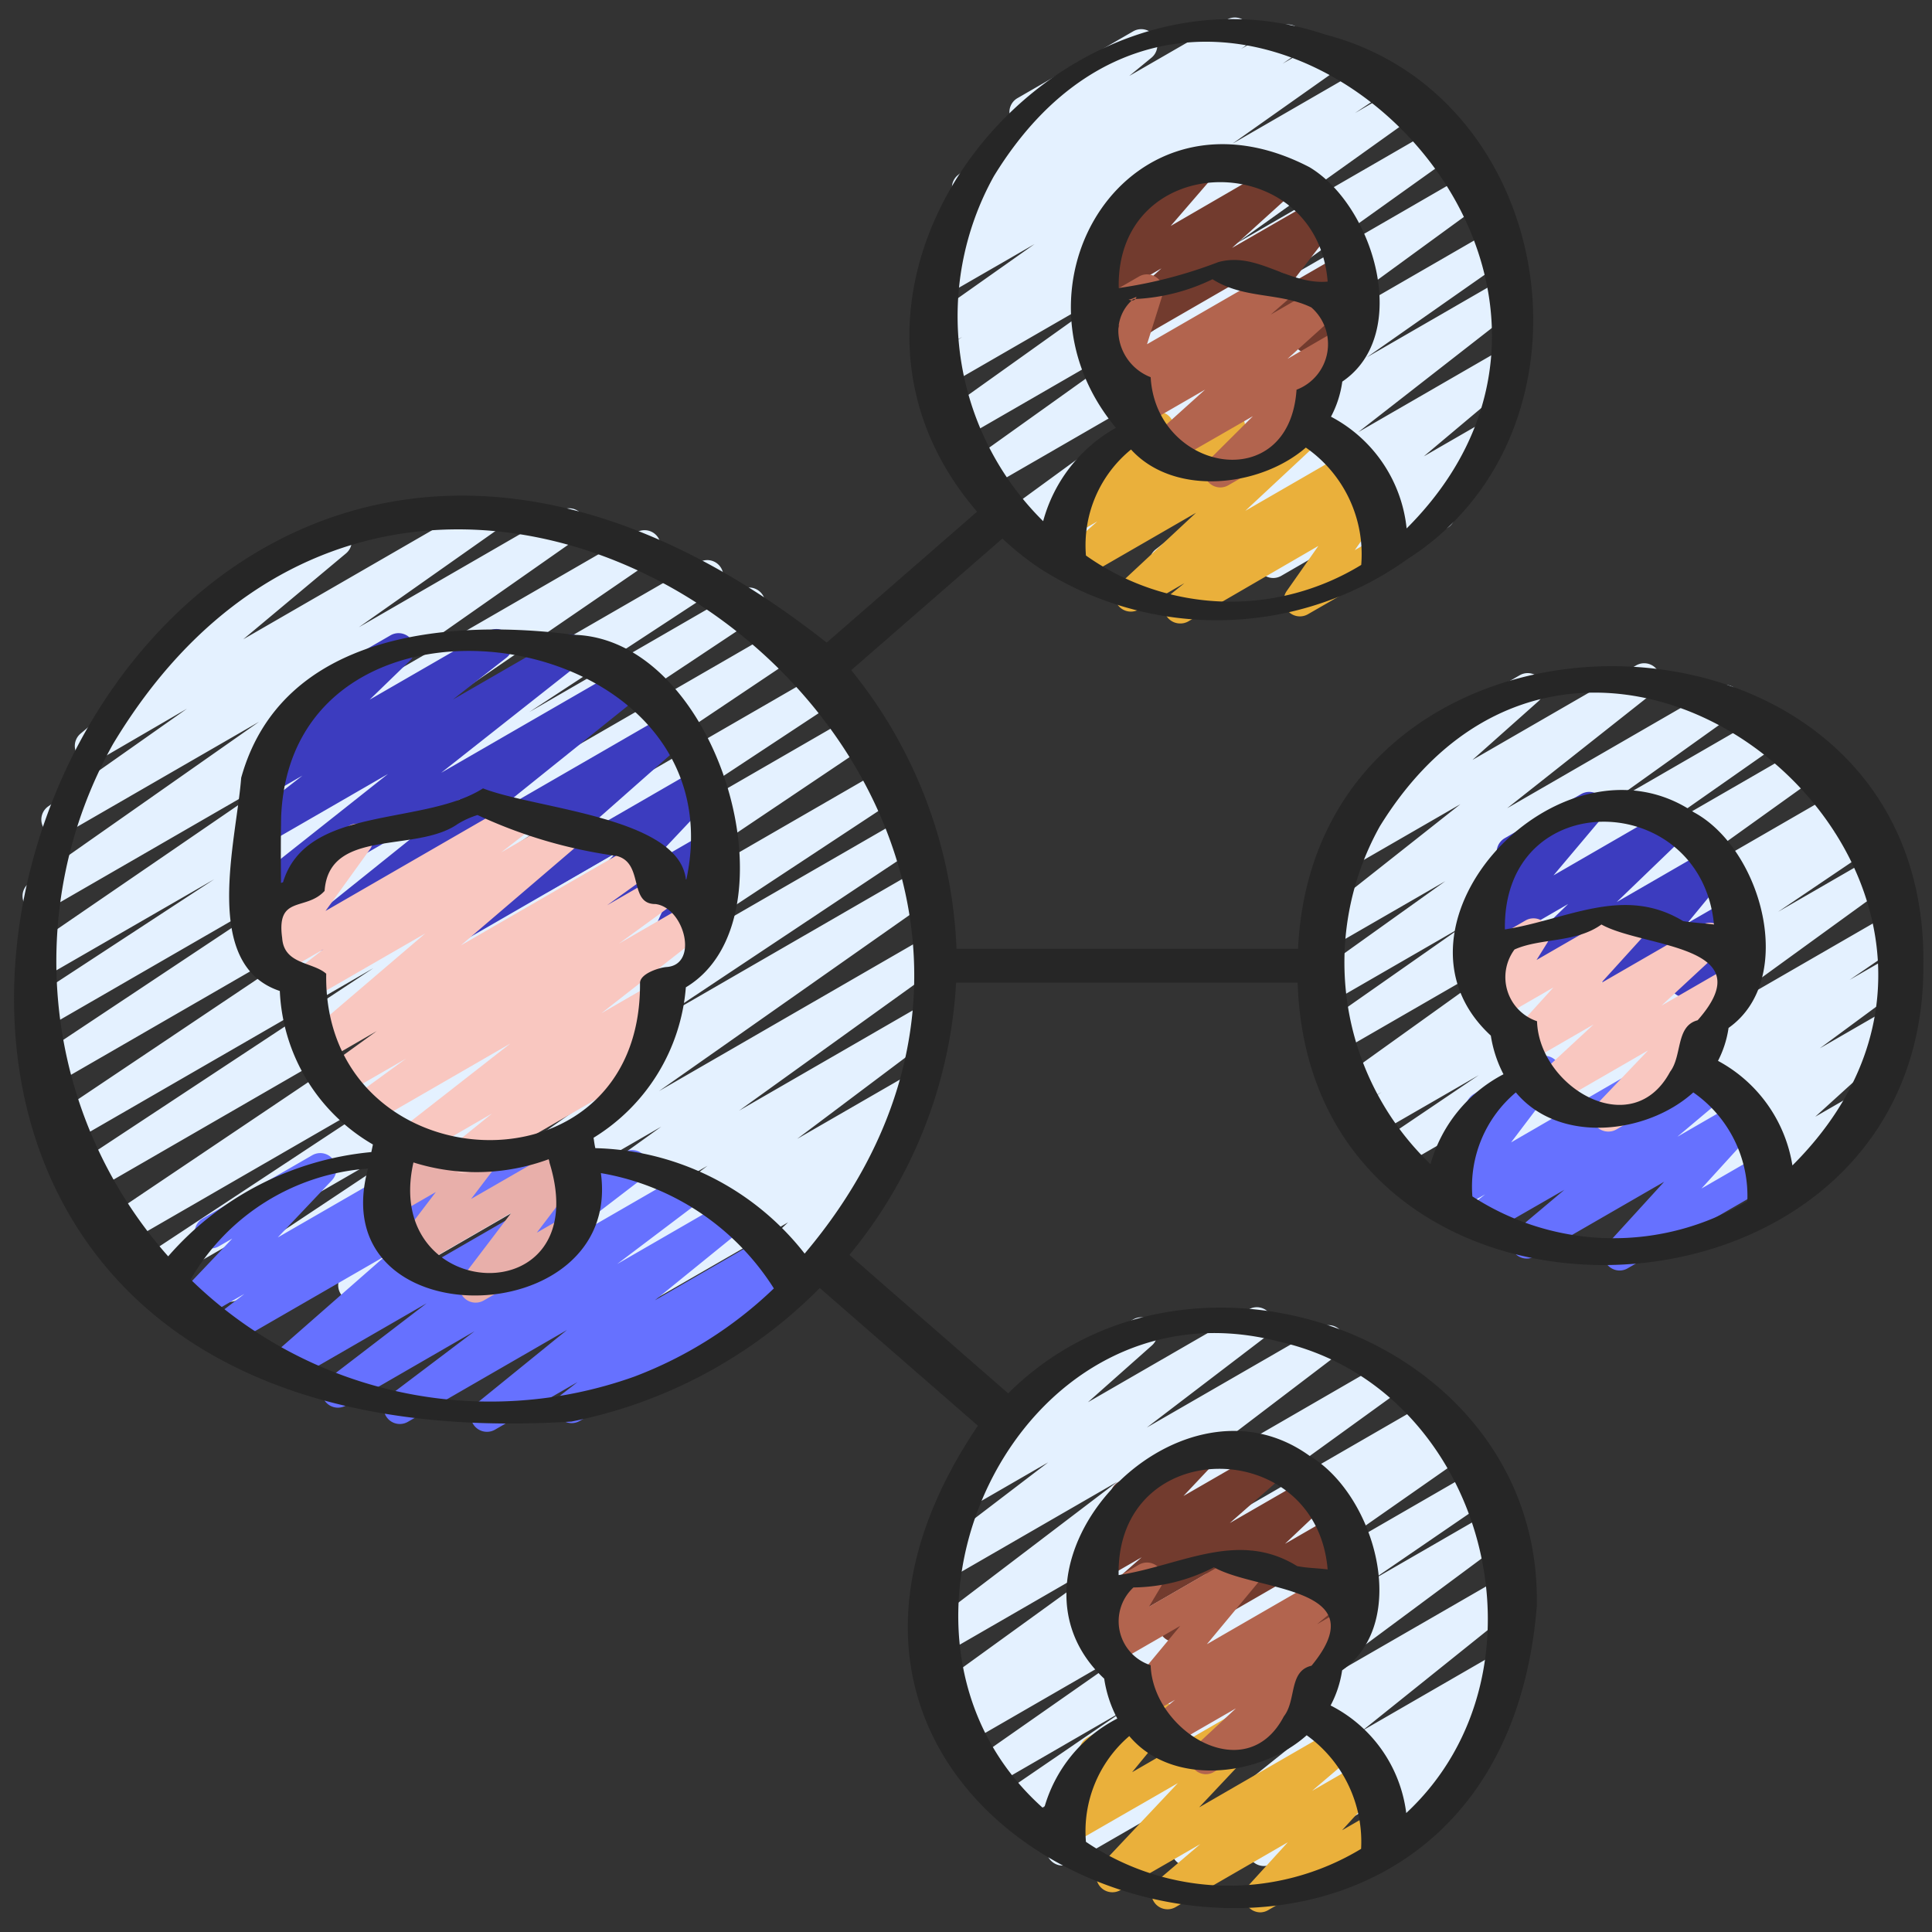 <?xml version="1.0" encoding="UTF-8"?> <svg xmlns="http://www.w3.org/2000/svg" id="Icons" height="512" viewBox="0 0 60 60" width="512"><rect x="0" y="0" width="60" height="60" fill="#333333" stroke="none"/><path d="m7.135 40.429a.5.5 0 0 1 -.278-.916l8.083-5.378-9.966 5.754a.5.5 0 0 1 -.526-.85l8.93-5.888-9.448 5.455a.5.5 0 0 1 -.53-.847l11.047-7.43-11.529 6.656a.5.5 0 0 1 -.525-.849l9.2-6.068-9.366 5.406a.5.5 0 0 1 -.529-.848l10.239-6.865-10.267 5.927a.5.5 0 0 1 -.526-.848l8.617-5.728-8.391 4.844a.5.5 0 0 1 -.523-.851l5.808-3.8-5.374 3.1a.5.5 0 0 1 -.532-.845l8.292-5.682-7.586 4.38a.5.5 0 0 1 -.537-.843l7.128-5-6.01 3.47a.5.5 0 0 1 -.538-.842l4.309-3.034-2.735 1.591a.5.5 0 0 1 -.571-.816l3.42-2.863a.5.5 0 0 1 -.282-.932l4.537-2.62a.5.5 0 0 1 .571.816l-3.192 2.668 7.361-4.25a.5.5 0 0 1 .538.841l-4.31 3.036 6.277-3.624a.5.5 0 0 1 .537.843l-7.123 4.991 8.932-5.157a.5.5 0 0 1 .532.846l-8.294 5.683 9.708-5.6a.5.5 0 0 1 .523.852l-5.8 3.8 6.578-3.8a.5.5 0 0 1 .526.85l-8.621 5.73 9.443-5.452a.5.5 0 0 1 .529.848l-10.24 6.864 10.98-6.338a.5.5 0 0 1 .525.85l-9.2 6.067 9.636-5.563a.5.5 0 0 1 .529.848l-11.051 7.425 11.422-6.594a.5.5 0 0 1 .526.85l-8.928 5.885 8.988-5.184a.5.5 0 0 1 .527.85l-8.076 5.373 7.953-4.593a.5.5 0 0 1 .538.843l-8.553 6.011 8.238-4.757a.5.5 0 0 1 .542.839l-6.293 4.525 5.663-3.269a.5.5 0 0 1 .551.832l-4.41 3.314 3.43-1.979a.5.5 0 0 1 .545.836l-.984.719a.493.493 0 0 1 .527.185.5.5 0 0 1 -.056.661l-1.82 1.729a.477.477 0 0 1 .472.248.5.5 0 0 1 -.182.682l-3.3 1.905a.5.5 0 0 1 -.594-.8l1.677-1.592-4.138 2.387a.5.5 0 0 1 -.545-.835l.846-.62-2.522 1.456a.5.5 0 0 1 -.55-.832l4.409-3.314-7.187 4.148a.5.5 0 0 1 -.542-.838l6.291-4.524-9.291 5.364a.5.5 0 0 1 -.537-.841l8.551-6.01-11.873 6.858a.5.5 0 0 1 -.25.068z" fill="#e4f1ff"></path><path d="m15.122 44.466a.5.5 0 0 1 -.315-.889l2.8-2.272-4.943 2.853a.5.5 0 0 1 -.552-.831l2.625-1.984-4 2.311a.5.5 0 0 1 -.553-.829l3.065-2.35-4.249 2.452a.5.5 0 0 1 -.58-.809l3.555-3.118-4.843 2.794a.5.5 0 0 1 -.556-.828l1.015-.784-1.452.838a.5.5 0 0 1 -.613-.777l1.688-1.778-.435.25a.5.5 0 0 1 -.5-.865l3.421-1.975a.5.5 0 0 1 .612.776l-1.686 1.779 4.905-2.83a.5.5 0 0 1 .556.828l-1.016.785 2.8-1.613a.5.5 0 0 1 .58.808l-3.554 3.118 6.488-3.746a.5.5 0 0 1 .554.829l-3.066 2.351 4.369-2.522a.5.5 0 0 1 .552.831l-2.627 1.986 3.406-1.967a.5.5 0 0 1 .566.821l-2.8 2.273 3.418-1.973a.5.5 0 0 1 .557.827l-.492.382.6-.345a.5.5 0 1 1 .5.865l-6.922 3.993a.5.5 0 0 1 -.557-.827l.492-.382-2.563 1.478a.493.493 0 0 1 -.25.066z" fill="#6671ff"></path><path d="m14.769 40.454a.494.494 0 0 1 -.375-.17.5.5 0 0 1 -.024-.633l1.508-1.984-2.9 1.674a.5.5 0 0 1 -.649-.736l1.208-1.587-1.238.714a.5.5 0 0 1 -.713-.622l.418-1.021a.5.5 0 0 1 .028-.849l.565-.325a.5.5 0 0 1 .713.623l-.245.6 2.125-1.227a.5.5 0 0 1 .648.736l-1.207 1.587 2.9-1.671a.5.5 0 0 1 .625.1.5.5 0 0 1 .024.634l-1.509 1.985.758-.436a.5.5 0 0 1 .5.865l-2.906 1.677a.494.494 0 0 1 -.254.066z" fill="#e8afaa"></path><path d="m36.2 17.954a.5.5 0 0 1 -.307-.894l5.048-3.936-7.932 4.576a.5.5 0 0 1 -.537-.843l4.474-3.132-5.119 2.956a.5.5 0 0 1 -.545-.837l6.771-4.939-7.407 4.276a.5.5 0 0 1 -.541-.84l6.161-4.4-6.391 3.689a.5.5 0 0 1 -.54-.84l5.648-4.028-5.57 3.216a.5.5 0 0 1 -.528-.849l1-.667-.585.338a.5.5 0 0 1 -.538-.842l3.367-2.378-2.755 1.589a.5.5 0 0 1 -.533-.845l.7-.479a.5.5 0 0 1 -.394-.9l.877-.62a.5.5 0 0 1 -.278-.885l1.854-1.525a.5.5 0 0 1 0-.868l3.592-2.074a.5.5 0 0 1 .568.819l-.689.566 3.029-1.747a.5.5 0 0 1 .539.841l-.094.066 1.2-.693a.5.5 0 0 1 .533.845l-.445.307 1.264-.73a.5.5 0 0 1 .538.841l-3.365 2.377 4.281-2.472a.5.5 0 0 1 .528.848l-1 .671 1.421-.824a.5.5 0 0 1 .54.841l-5.64 4.028 6.311-3.644a.5.5 0 0 1 .541.839l-6.16 4.4 6.576-3.8a.5.5 0 0 1 .545.837l-6.77 4.938 6.943-4.008a.5.5 0 0 1 .537.843l-4.48 3.138 4.228-2.441a.5.5 0 0 1 .558.827l-5.047 3.934 4.439-2.563a.5.5 0 0 1 .571.816l-2.976 2.5 1.752-1.011a.5.5 0 0 1 .593.8l-1.651 1.549a.5.5 0 0 1 .034.885l-2.578 1.488a.5.5 0 0 1 -.593-.8l.958-.9-2.942 1.7a.5.5 0 0 1 -.571-.816l2.975-2.5-5.748 3.319a.491.491 0 0 1 -.245.067z" fill="#e4f1ff"></path><path d="m9.83 29.54a.5.5 0 0 1 -.312-.891l4.776-3.833-6.007 3.468a.5.5 0 0 1 -.56-.825l4.321-3.422-3.761 2.171a.5.5 0 0 1 -.557-.827l1.662-1.293-.924.533a.5.5 0 0 1 -.6-.792l1.567-1.516a.5.5 0 0 1 -.172-.928l2.857-1.65a.5.5 0 0 1 .6.793l-1.239 1.2 3.688-2.128a.5.5 0 0 1 .557.827l-1.664 1.3 3.4-1.962a.5.5 0 0 1 .56.825l-4.322 3.41 5.755-3.322a.5.5 0 0 1 .563.823l-4.778 3.838 5.579-3.221a.5.5 0 0 1 .581.808l-3.594 3.174 3.776-2.18a.5.5 0 0 1 .613.776l-2.068 2.193 1.6-.924a.5.5 0 0 1 .706.638l-.558 1.24a.5.5 0 0 1 .368.919l-1.2.691a.5.5 0 0 1 -.706-.638l.544-1.209-3.213 1.855a.5.5 0 0 1 -.613-.777l2.067-2.192-5.155 2.976a.5.5 0 0 1 -.581-.808l3.594-3.17-6.9 3.987a.5.5 0 0 1 -.25.063z" fill="#3c3cbf"></path><path d="m14.4 36.437a.5.5 0 0 1 -.314-.889l1.193-.966-2.3 1.331a.5.5 0 0 1 -.558-.827l3.432-2.68-4.368 2.522a.5.5 0 0 1 -.544-.837l1.671-1.216-1.938 1.119a.5.5 0 0 1 -.542-.839l1.568-1.134-1.6.925a.5.5 0 0 1 -.576-.812l3.682-3.145-3.53 2.037a.5.5 0 0 1 -.556-.828l.926-.717-1.455.84a.5.5 0 0 1 -.655-.725l1.568-2.177a.492.492 0 0 1 -.324-.238.5.5 0 0 1 .182-.683l1.474-.851a.5.5 0 0 1 .655.726l-1.381 1.917 5.824-3.362a.5.5 0 0 1 .556.828l-.927.717 1.853-1.073a.5.5 0 0 1 .575.813l-3.679 3.147 5.579-3.221a.5.5 0 0 1 .542.839l-1.58 1.136 1.5-.865a.5.5 0 0 1 .544.837l-1.678 1.22 2.33-1.345a.5.5 0 0 1 .558.827l-3.43 2.679 1.62-.936a.5.5 0 0 1 .564.823l-1.19.962.191-.11a.5.5 0 1 1 .5.865l-5.711 3.3a.493.493 0 0 1 -.251.066z" fill="#f9c7c0"></path><path d="m36.648 19.362a.5.5 0 0 1 -.314-.889l.449-.362-1.41.814a.5.5 0 0 1 -.591-.8l2.361-2.2-3.655 2.109a.5.5 0 0 1 -.581-.808l1.172-1.033-.709.41a.5.5 0 0 1 -.606-.784l.984-1a.507.507 0 0 1 -.157-.168.5.5 0 0 1 .182-.683l1.939-1.118a.5.5 0 0 1 .606.783l-.256.26 1.856-1.071a.5.5 0 0 1 .581.808l-1.174 1.034 3.117-1.8a.5.5 0 0 1 .591.8l-2.359 2.2 3.167-1.829a.5.5 0 0 1 .564.822l-.448.362.44-.255a.5.5 0 0 1 .66.721l-.983 1.4.652-.376a.5.5 0 0 1 .5.866l-2.606 1.5a.5.5 0 0 1 -.659-.721l.982-1.4-4.043 2.346a.491.491 0 0 1 -.252.062z" fill="#eab03b"></path><path d="m34.418 11a.5.5 0 0 1 -.335-.872l1.986-1.793-1.78 1.028a.5.5 0 0 1 -.628-.76l1.428-1.651a.5.5 0 0 1 -.359-.921l2.38-1.374a.5.5 0 0 1 .628.76l-1.381 1.6 3.305-1.917a.5.5 0 0 1 .585.8l-1.986 1.8 2.639-1.519a.5.5 0 0 1 .647.737l-1.447 1.876 1.54-.889a.5.5 0 0 1 .681.684l-.358.616a.486.486 0 0 1 .449.25.5.5 0 0 1 -.183.683l-1.334.77a.5.5 0 0 1 -.681-.684l.3-.514-2.09 1.207a.5.5 0 0 1 -.647-.737l1.442-1.88-4.551 2.628a.5.5 0 0 1 -.25.072z" fill="#723b2e"></path><path d="m37.9 15.138a.5.5 0 0 1 -.354-.854l1.364-1.359-2.566 1.475a.5.5 0 0 1 -.584-.8l1.665-1.5-1.914 1.105a.5.5 0 0 1 -.579-.81l.514-.448-.434.251a.5.5 0 0 1 -.728-.583l.477-1.52-.326.189a.5.5 0 0 1 -.5-.867l1.436-.829a.5.5 0 0 1 .728.583l-.477 1.519 3.778-2.18a.5.5 0 0 1 .579.81l-.514.449 1.6-.924a.5.5 0 0 1 .584.8l-1.666 1.5 1.727-1a.5.5 0 0 1 .6.788l-1.632 1.637a.5.5 0 0 1 .189.93l-2.721 1.571a.5.5 0 0 1 -.246.067z" fill="#b2644e"></path><path d="m46.278 37.955a.5.5 0 0 1 -.278-.913l1.725-1.178-2.925 1.685a.5.5 0 0 1 -.544-.837l6.144-4.458-6.953 4.014a.5.5 0 0 1 -.53-.847l3.01-2.033-3.237 1.868a.5.5 0 0 1 -.525-.851l.742-.488-.727.42a.5.5 0 0 1 -.541-.839l6.1-4.371-6.172 3.562a.5.5 0 0 1 -.537-.841l4.4-3.081-4.117 2.377a.5.5 0 0 1 -.541-.84l4.112-2.938-3.537 2.042a.5.5 0 0 1 -.56-.825l4.567-3.608-3.354 1.935a.5.5 0 0 1 -.583-.806l2.383-2.125a.5.5 0 0 1 -.2-.932l3.591-2.074a.5.5 0 0 1 .583.807l-2.045 1.82 5.084-2.936a.5.5 0 0 1 .56.825l-4.567 3.611 6.514-3.762a.5.5 0 0 1 .541.84l-4.11 2.937 5.081-2.934a.5.5 0 0 1 .537.843l-4.4 3.082 5.074-2.929a.5.5 0 0 1 .541.839l-6.1 4.371 6.682-3.858a.5.5 0 0 1 .525.851l-.743.489.755-.436a.5.5 0 0 1 .53.848l-3.013 2.035 2.988-1.725a.5.5 0 0 1 .544.838l-6.141 4.455 6.025-3.478a.5.5 0 0 1 .532.845l-1.728 1.181 1.274-.735a.5.5 0 0 1 .547.835l-2.745 2.025 2.008-1.16a.5.5 0 0 1 .586.8l-2.736 2.484 1.158-.668a.5.5 0 1 1 .5.865l-5.2 3a.5.5 0 0 1 -.586-.8l2.737-2.478-5.7 3.288a.5.5 0 0 1 -.547-.835l2.742-2.023-4.953 2.86a.494.494 0 0 1 -.247.065z" fill="#e4f1ff"></path><path d="m50.3 39.457a.5.5 0 0 1 -.369-.837l1.752-1.92-4.019 2.32a.5.5 0 0 1 -.571-.816l1.491-1.254-2.484 1.428a.5.5 0 0 1 -.561-.824l.584-.463-.846.488a.5.5 0 0 1 -.648-.735l1.482-1.944a.5.5 0 0 1 -.338-.925l1.939-1.119a.5.5 0 0 1 .625.1.5.5 0 0 1 .023.634l-1.432 1.888 4.626-2.678a.5.5 0 0 1 .56.824l-.588.466 1.488-.859a.5.5 0 0 1 .571.816l-1.493 1.255 1.884-1.087a.5.5 0 0 1 .619.769l-1.755 1.927 1.817-1.049a.5.5 0 1 1 .5.866l-4.611 2.662a.489.489 0 0 1 -.246.067z" fill="#6671ff"></path><path d="m46.907 31a.5.5 0 0 1 -.346-.861l2.139-2.064-2.42 1.4a.5.5 0 0 1 -.633-.756l1.5-1.784a.5.5 0 0 1 -.424-.9l2.38-1.374a.5.5 0 0 1 .633.755l-1.49 1.769 3.5-2.022a.5.5 0 0 1 .6.793l-2.136 2.057 2.82-1.629a.5.5 0 0 1 .636.751l-1.266 1.537 1.251-.722a.5.5 0 0 1 .652.732l-.264.353a.5.5 0 0 1 .189.929l-1.636.945a.5.5 0 0 1 -.652-.732l.113-.15-1.541.89a.5.5 0 0 1 -.636-.751l1.265-1.537-3.985 2.3a.5.5 0 0 1 -.249.071z" fill="#3c3cbf"></path><path d="m49.946 35.142a.5.5 0 0 1 -.361-.846l1.6-1.676-2.945 1.7a.5.5 0 0 1 -.59-.8l1.84-1.705-2.048 1.185a.5.5 0 0 1 -.62-.769l1.421-1.565-1.754 1.013a.5.5 0 0 1 -.675-.7l.391-.628a.48.48 0 0 1 -.453-.249.5.5 0 0 1 .183-.684l1.436-.829a.5.5 0 0 1 .675.7l-.327.524 2.8-1.615a.5.5 0 0 1 .62.769l-1.421 1.566 3.131-1.808a.5.5 0 0 1 .59.8l-1.839 1.705 2.119-1.223a.5.5 0 0 1 .611.779l-1.746 1.825a.51.51 0 0 1 .449.25.5.5 0 0 1 -.182.683l-2.65 1.53a.49.49 0 0 1 -.255.068z" fill="#f9c7c0"></path><path d="m36.883 57.953a.5.5 0 0 1 -.313-.89l4.949-3.969-8.275 4.777a.5.5 0 0 1 -.548-.834l6.587-4.889-7.6 4.388a.5.5 0 0 1 -.533-.846l3.788-2.59-4.1 2.369a.5.5 0 0 1 -.536-.843l5.234-3.66-5.46 3.152a.5.5 0 0 1 -.524-.85l.288-.19-.129.074a.5.5 0 0 1 -.543-.838l5.943-4.3-5.777 3.335a.5.5 0 0 1 -.553-.83l5.915-4.5-5.308 3.064a.5.5 0 0 1 -.554-.83l3.717-2.838-2.532 1.462a.5.5 0 0 1 -.582-.807l2.358-2.092a.5.5 0 0 1 -.191-.929l3.591-2.074a.5.5 0 0 1 .582.806l-1.99 1.766 4.994-2.883a.5.5 0 0 1 .554.83l-3.718 2.838 5.4-3.115a.5.5 0 0 1 .552.83l-5.912 4.5 7.348-4.247a.5.5 0 0 1 .543.838l-5.944 4.3 6.771-3.909a.5.5 0 0 1 .524.851l-.287.188.417-.24a.5.5 0 0 1 .536.843l-5.232 3.658 5.491-3.17a.5.5 0 0 1 .532.846l-3.79 2.595 3.752-2.166a.5.5 0 0 1 .548.834l-6.589 4.889 6.415-3.7a.5.5 0 0 1 .563.822l-4.949 3.97 4.241-2.449a.5.5 0 0 1 .552.831l-1.187.9.142-.081a.5.5 0 0 1 .594.8l-1.73 1.65a.5.5 0 0 1 .1.911l-2.739 1.581a.5.5 0 0 1 -.595-.8l1.248-1.192-3.432 1.985a.5.5 0 0 1 -.552-.831l1.186-.9-3 1.732a.491.491 0 0 1 -.251.067z" fill="#e4f1ff"></path><path d="m39.144 59.39a.5.5 0 0 1 -.37-.837l1.22-1.339-3.485 2.013a.5.5 0 0 1 -.574-.814l1.34-1.142-2.481 1.429a.5.5 0 0 1 -.614-.775l2.4-2.549-3.3 1.9a.5.5 0 0 1 -.637-.75l1.338-1.63a.5.5 0 0 1 -.215-.931l1.939-1.119a.5.5 0 0 1 .631.109.5.5 0 0 1 .006.641l-1.183 1.441 3.867-2.232a.5.5 0 0 1 .614.775l-2.4 2.549 4.272-2.466a.5.5 0 0 1 .574.813l-1.339 1.141 1.533-.885a.5.5 0 0 1 .619.77l-1.219 1.338 1.017-.587a.5.5 0 1 1 .5.865l-3.808 2.2a.5.5 0 0 1 -.245.072z" fill="#eab03b"></path><path d="m36.488 50.991a.5.5 0 0 1 -.343-.863l1.329-1.259-3.194 1.843a.5.5 0 0 1 -.58-.812l1.757-1.538-1.147.661a.5.5 0 0 1 -.615-.775l1.217-1.293a.5.5 0 0 1 -.183-.928l2.38-1.374a.5.5 0 0 1 .615.776l-.97 1.03 2.612-1.508a.5.5 0 0 1 .579.809l-1.753 1.54 2.451-1.414a.5.5 0 0 1 .593.8l-1.329 1.258 1.5-.865a.5.5 0 0 1 .707.635l-.693 1.567.308-.177a.5.5 0 1 1 .5.865l-1.636.945a.5.5 0 0 1 -.707-.635l.693-1.568-3.841 2.218a.489.489 0 0 1 -.25.062z" fill="#723b2e"></path><path d="m37.454 55.1a.5.5 0 0 1 -.341-.867l1.269-1.178-2.16 1.245a.5.5 0 0 1 -.569-.819l.839-.693-.931.538a.5.5 0 0 1 -.635-.752l1.728-2.081-2.137 1.234a.5.5 0 0 1 -.68-.689l.41-.687a.5.5 0 0 1 -.495-.246.5.5 0 0 1 .183-.683l1.436-.829a.5.5 0 0 1 .68.688l-.37.619 2.892-1.669a.5.5 0 0 1 .635.752l-1.728 2.08 3.693-2.132a.5.5 0 0 1 .568.818l-.84.693.81-.466a.5.5 0 0 1 .591.8l-1.5 1.4a.5.5 0 0 1 .24.933l-3.342 1.92a.49.49 0 0 1 -.246.071z" fill="#b2644e"></path><g fill="#262626"><path d="m17.747 44.148a14.928 14.928 0 0 0 7.712-4.148l4.91 4.276c-9.675 14.347 15.964 22.3 17.356 5.632.212-8.319-10.7-12.332-16.415-6.636l-4.931-4.3a14.522 14.522 0 0 0 3.313-8.456h10.608c.377 12.143 19.519 11.423 19.432-.581.136-12.113-18.853-12.381-19.42-.469h-10.607a14.64 14.64 0 0 0 -3.269-8.653l4.694-4.088a9.093 9.093 0 0 0 1.146.916 10.186 10.186 0 0 0 11.451-.289c6.222-3.979 4.7-14.4-2.588-16.284-8.439-2.84-16.952 7.68-10.795 14.822l-4.671 4.067c-23.673-18.676-38.673 26.119-7.926 24.191zm15.978 13.052a3.888 3.888 0 0 1 1.346-3.285c1.344 1.6 4.093 1.248 5.509-.025a4.073 4.073 0 0 1 1.69 3.528 7.924 7.924 0 0 1 -8.545-.218zm2.009-5.485a1.433 1.433 0 0 1 -.534-2.415 5.572 5.572 0 0 0 2.5-.627c1.343.762 5.073.581 3.03 3.058-.712.163-.463 1.069-.859 1.572-1.171 2.247-4.065.462-4.137-1.587zm4.547-3.08c-1.842-1.137-3.614-.013-5.541.281-.077-4.381 6.14-4.361 6.491-.177-.311-.039-.631-.039-.95-.103zm-.524-6.962c6.388 1.459 8.664 10.214 3.915 14.633a4.353 4.353 0 0 0 -2.349-3.341 3.36 3.36 0 0 0 .358-1.091c2.142-1.507 1.02-5.455-1.009-6.66-4.151-3-10.1 3.431-6.38 6.919a3.845 3.845 0 0 0 .407 1.238 4.489 4.489 0 0 0 -2.278 2.806c-6.108-5.393-.874-16.677 7.336-14.503zm5.969-4.519a3.825 3.825 0 0 1 1.35-3.228c1.346 1.617 4.075 1.3 5.511 0a3.915 3.915 0 0 1 1.678 3.374 8.052 8.052 0 0 1 -8.539-.145zm2.008-5.439a1.443 1.443 0 0 1 -.7-2.227c.8-.361 1.9-.2 2.7-.777 1.3.73 5.069.62 2.988 2.974-.686.179-.475 1.1-.856 1.6-1.178 2.202-4.066.483-4.132-1.569zm4.535-3.111c-1.854-1.122-3.61-.039-5.533.26-.068-4.507 6.088-4.362 6.493-.153-.311-.043-.629-.048-.96-.106zm-9.426-2.927c6.644-10.805 21.544 1.823 12.822 10.517a4.493 4.493 0 0 0 -2.311-3.248 3.247 3.247 0 0 0 .328-1.023c2.139-1.511 1.034-5.564-1.083-6.7-4.107-2.778-10.024 3.507-6.3 6.939a3.881 3.881 0 0 0 .393 1.2 4.521 4.521 0 0 0 -2.266 2.792 8.675 8.675 0 0 1 -1.583-10.476zm-9.118-8.426a3.838 3.838 0 0 1 1.4-3.291c1.34 1.472 4.012 1.17 5.429-.06a4.034 4.034 0 0 1 1.72 3.644 7.767 7.767 0 0 1 -8.549-.292zm4.118-9.114a14.2 14.2 0 0 1 -3.1.808c-.089-4.325 6.149-4.374 6.489-.2-1.215.11-2.184-.936-3.389-.607zm-3.11 2.208a1.285 1.285 0 0 1 .415-1.014.189.189 0 0 1 -.121-.05c.049.088.368-.166.234.005a6.137 6.137 0 0 0 2.395-.614c.982.624 2.091.4 3.07.876a1.514 1.514 0 0 1 -.461 2.555c-.223 3.324-4.363 2.553-4.53-.389a1.57 1.57 0 0 1 -1.002-1.368zm-3.867-4.874c6.745-11.022 21.47 2.3 12.818 10.94a4.436 4.436 0 0 0 -2.349-3.47 3.277 3.277 0 0 0 .351-1.09c2.172-1.471.984-5.464-1.021-6.66-5.584-2.9-9.678 3.689-6.01 8.095a4.747 4.747 0 0 0 -2.259 2.9 8.955 8.955 0 0 1 -1.53-10.715zm-11.172 37.283a13.306 13.306 0 0 1 -13.773-3.019 6.92 6.92 0 0 1 5.508-3.443c-1.448 5.318 7.915 5.144 7.232.14a7.928 7.928 0 0 1 5.372 3.581 12.77 12.77 0 0 1 -4.339 2.741zm-10.963-17.376c.316-8.117 14.291-6.049 12.585 1.933h-.015c-.221-1.94-4.632-2.18-6.3-2.827-1.859 1.181-5.481.506-6.211 2.915l-.063.022c-.006-.685-.008-1.364.004-2.043zm.032 3.75c-.185-1.345.738-.824 1.318-1.46.138-1.973 2.838-1.164 4.137-2.08a2.732 2.732 0 0 1 .612-.277 14.971 14.971 0 0 0 4.32 1.271c.859.215.359 1.5 1.206 1.494.9.11 1.357 1.888.343 1.956-.216.015-.818.2-.823.493.054 6.831-9.864 6.269-9.745-.285-.418-.372-1.313-.28-1.368-1.112zm8.3 6.973c1.474 4.736-5.222 4.419-4.223 0a6.5 6.5 0 0 0 4.2-.1c.011.036.02.069.026.099zm-13.554-12.992c10-16.656 33.66 1.407 21.48 15.823a8.508 8.508 0 0 0 -6.5-3.275c-.027-.109-.038-.214-.055-.323a6.045 6.045 0 0 0 2.866-4.672c3.537-2.116 1.061-10.833-3.486-10.948-3.9-.509-9.076-.049-10.324 4.442-.149 1.97-1.247 5.806 1.2 6.62a5.8 5.8 0 0 0 2.891 4.767c-.016.079-.032.158-.049.236a9.534 9.534 0 0 0 -6.309 3.238 13.818 13.818 0 0 1 -1.714-15.908z"></path><path d="m35.261 9.287a.113.113 0 0 0 -.113.045.145.145 0 0 0 .113-.045z"></path></g></svg> 